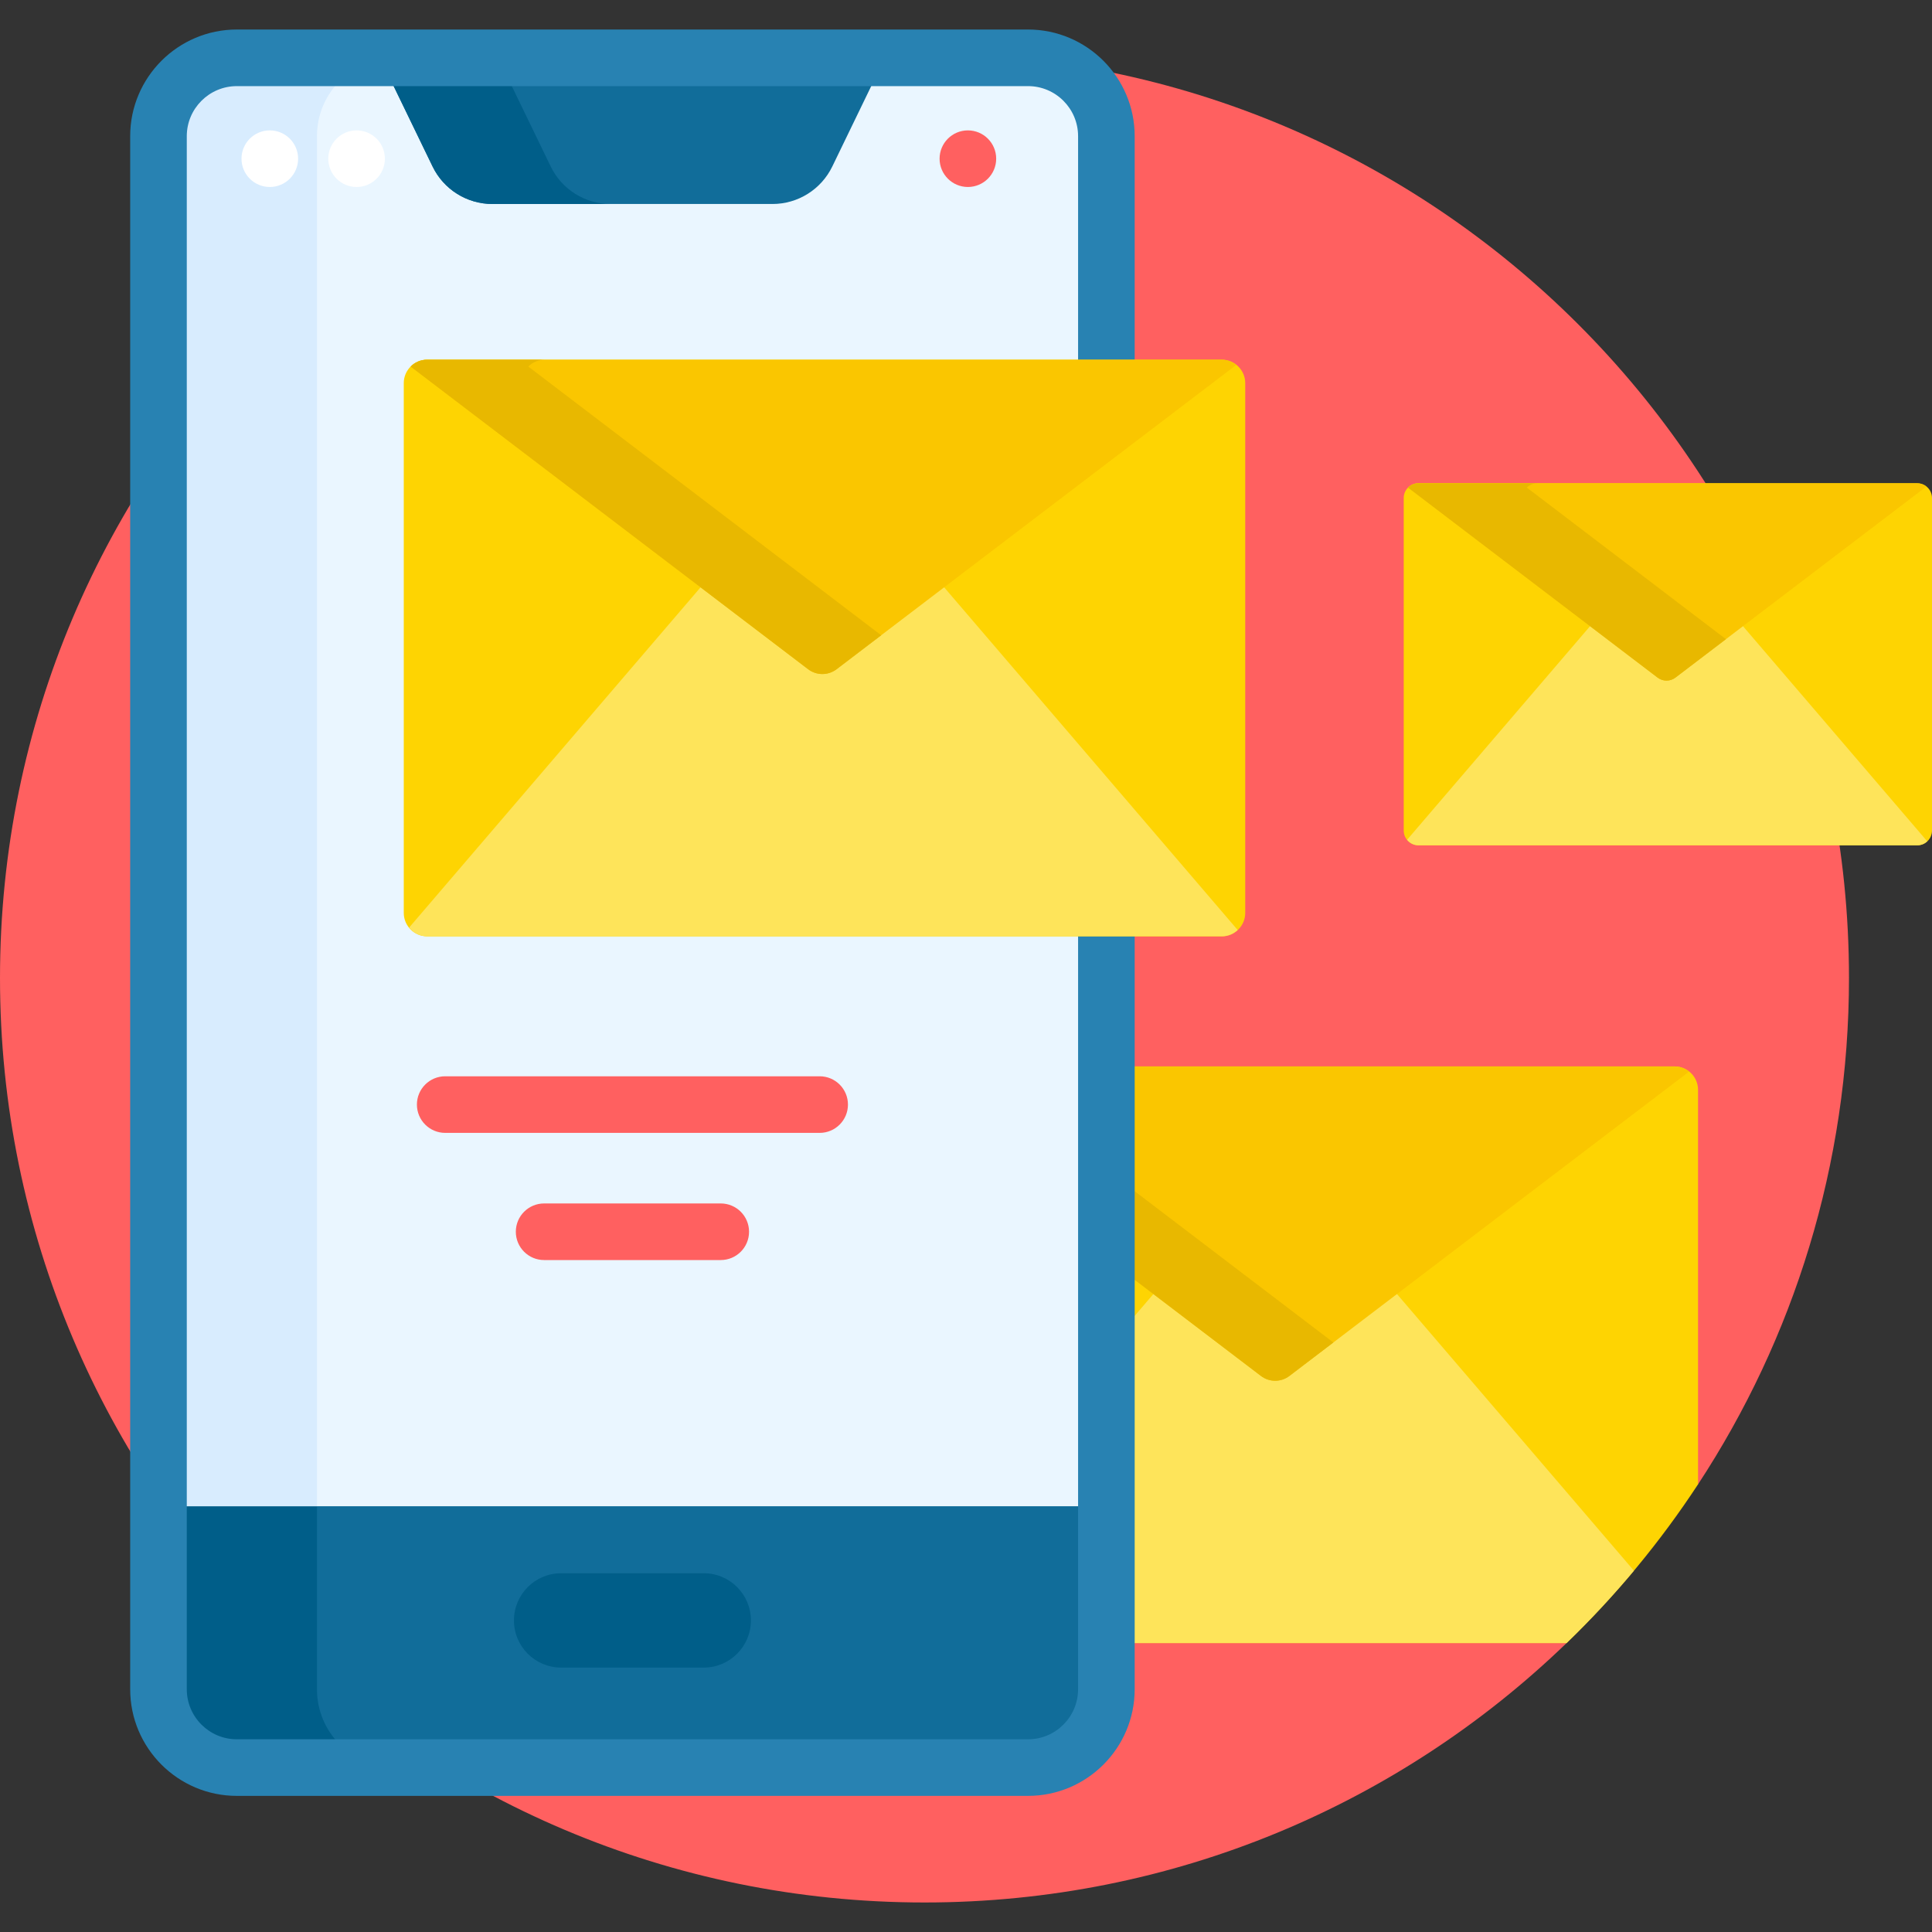 <?xml version="1.0"?>
<svg xmlns="http://www.w3.org/2000/svg" xmlns:xlink="http://www.w3.org/1999/xlink" xmlns:svgjs="http://svgjs.com/svgjs" version="1.1" width="512" height="512" x="0" y="0" viewBox="0 0 512 512" style="enable-background:new 0 0 512 512" xml:space="preserve" class=""><rect x="0" y="0" width="512" height="512" fill="#333333" stroke="none"/><g><g xmlns="http://www.w3.org/2000/svg"><path d="m245 14.177c-135.31 0-245 109.69-245 245s109.69 245 245 245c66.106 0 126.087-26.191 170.16-68.75l-.404-1h-114.053v-150.817h143.085c2.874 0 5.212 2.338 5.212 5.212v104.239l1 .299c25.282-38.546 40-84.642 40-134.183 0-135.309-109.69-245-245-245z" fill="#ff6060" data-original="#60b7ff" style="" class=""/><g><g><g><path d="m443.788 282.61h-144.085v152.817h115.457c13.109-12.659 24.806-26.768 34.84-42.067v-104.538c0-3.431-2.781-6.212-6.212-6.212z" fill="#fed402" data-original="#fed402" style=""/></g><path d="m341.091 363.848c-.915.697-2.007 1.065-3.157 1.065s-2.242-.368-3.157-1.065l-28.468-21.676-6.606 7.713v85.543h115.457c6.284-6.068 12.243-12.468 17.851-19.174l-63.453-74.082z" fill="#fee45a" data-original="#fee45a" style=""/><g><path d="m443.788 282.61h-144.085v55.789l34.468 26.244c2.223 1.693 5.303 1.693 7.527 0l105.938-80.663c-1.062-.845-2.387-1.37-3.848-1.37z" fill="#fac600" data-original="#fac600" style=""/></g><g><path d="m299.703 314.92v23.479l34.468 26.244c2.223 1.693 5.303 1.693 7.527 0l11.654-8.874z" fill="#e8b800" data-original="#e8b800" style=""/></g></g><g><g><path d="m42 398.17v49.496c0 11.466 9.295 20.761 20.761 20.761h209.682c11.466 0 20.761-9.295 20.761-20.761v-49.496z" fill="#116d9a" data-original="#116d9a" style=""/><path d="m84 447.667v-48.496h-42v48.496c0 11.466 9.295 20.761 20.761 20.761h42c-11.466-.001-20.761-9.295-20.761-20.761z" fill="#005e89" data-original="#005e89" style="" class=""/><g><path d="m293.203 399.171h-251.203v-363.088c0-11.466 9.295-20.761 20.761-20.761h209.682c11.466 0 20.761 9.295 20.761 20.761v363.088z" fill="#eaf6ff" data-original="#eaf6ff" style="" class=""/></g><path d="m104.761 15.323h-42c-11.466 0-20.761 9.294-20.761 20.76v363.087h42v-363.087c0-11.466 9.295-20.76 20.761-20.76z" fill="#d8ecfe" data-original="#d8ecfe" style="" class=""/><g><path d="m204.715 54.06h-74.226c-6.75 0-12.905-3.858-15.847-9.933l-13.949-28.804h133.819l-13.949 28.804c-2.943 6.074-9.099 9.933-15.848 9.933z" fill="#116d9a" data-original="#116d9a" style=""/></g><path d="m145.949 44.126-13.949-28.803h-31.308l13.949 28.804c2.942 6.075 9.098 9.933 15.847 9.933h31.308c-6.749 0-12.905-3.859-15.847-9.934z" fill="#005e89" data-original="#005e89" style="" class=""/><g><path d="m272.442 475.927h-209.681c-15.583 0-28.261-12.678-28.261-28.261v-411.583c0-15.583 12.678-28.26 28.261-28.26h209.682c15.583 0 28.261 12.678 28.261 28.261v411.583c-.001 15.583-12.679 28.26-28.262 28.26zm-209.681-453.104c-7.312 0-13.261 5.949-13.261 13.261v411.583c0 7.312 5.949 13.261 13.261 13.261h209.682c7.312 0 13.261-5.949 13.261-13.261v-411.584c0-7.312-5.949-13.261-13.261-13.261h-209.682z" fill="#2882b2" data-original="#2882b2" style="" class=""/></g></g><g><path d="m217.218 300.226h-99.233c-4.142 0-7.5-3.358-7.5-7.5s3.358-7.5 7.5-7.5h99.233c4.142 0 7.5 3.358 7.5 7.5s-3.358 7.5-7.5 7.5z" fill="#ff6060" data-original="#60b7ff" style="" class=""/></g><g><path d="m191.006 333.927h-46.809c-4.142 0-7.5-3.358-7.5-7.5s3.358-7.5 7.5-7.5h46.809c4.142 0 7.5 3.358 7.5 7.5s-3.358 7.5-7.5 7.5z" fill="#ff6060" data-original="#60b7ff" style="" class=""/></g><g><circle cx="256.5" cy="42.054" fill="#ff6060" r="7.5" data-original="#60b7ff" style="" class=""/></g><g><circle cx="71.5" cy="42.054" fill="#ffffff" r="7.5" data-original="#ffffff" style="" class=""/></g><g><circle cx="94.5" cy="42.054" fill="#ffffff" r="7.5" data-original="#ffffff" style="" class=""/></g><g><path d="m186.5 441.927h-37.797c-6.904 0-12.5-5.596-12.5-12.5 0-6.904 5.596-12.5 12.5-12.5h37.797c6.904 0 12.5 5.596 12.5 12.5 0 6.904-5.596 12.5-12.5 12.5z" fill="#005e89" data-original="#005e89" style="" class=""/></g></g><g><path d="m323.788 248.14h-210.576c-3.431 0-6.212-2.781-6.212-6.212v-140.393c0-3.431 2.781-6.212 6.212-6.212h210.576c3.431 0 6.212 2.781 6.212 6.212v140.393c0 3.431-2.781 6.212-6.212 6.212z" fill="#fed402" data-original="#fed402" style=""/><path d="m249.559 154.884-28.467 21.676c-.915.697-2.007 1.065-3.157 1.065s-2.242-.368-3.157-1.065l-28.468-21.676-77.896 90.944c1.139 1.399 2.854 2.311 4.798 2.311h210.576c1.632 0 3.105-.643 4.214-1.672z" fill="#fee45a" data-original="#fee45a" style=""/><path d="m221.697 177.355 105.938-80.663c-1.061-.844-2.386-1.37-3.847-1.37h-210.576c-1.714 0-3.267.695-4.391 1.818l105.349 80.215c2.224 1.693 5.304 1.693 7.527 0z" fill="#fac600" data-original="#fac600" style=""/><path d="m140 97.14c1.124-1.123 2.676-1.818 4.391-1.818h-31.179c-1.714 0-3.267.695-4.391 1.818l105.349 80.215c2.223 1.693 5.303 1.693 7.527 0l11.826-9.005z" fill="#e8b800" data-original="#e8b800" style=""/></g></g><g><path d="m508.1 224.012h-132.2c-2.154 0-3.9-1.746-3.9-3.9v-88.139c0-2.154 1.746-3.9 3.9-3.9h132.2c2.154 0 3.9 1.746 3.9 3.9v88.139c0 2.154-1.746 3.9-3.9 3.9z" fill="#fed402" data-original="#fed402" style=""/><path d="m461.256 165.183-17.855 13.595c-.509.387-1.117.592-1.757.592s-1.248-.205-1.756-.592l-17.855-13.595-49.146 57.378c.715.878 1.792 1.451 3.012 1.451h132.2c1.025 0 1.95-.403 2.646-1.05z" fill="#fee45a" data-original="#fee45a" style=""/><path d="m444.007 179.573 66.508-50.641c-.666-.53-1.498-.86-2.415-.86h-132.2c-1.076 0-2.051.436-2.756 1.141l66.139 50.359c1.395 1.064 3.328 1.064 4.724.001z" fill="#fac600" data-original="#fac600" style=""/><path d="m404.628 129.214c.706-.705 1.68-1.141 2.756-1.141h-31.484c-1.076 0-2.051.436-2.756 1.141l66.139 50.359c1.396 1.063 3.329 1.063 4.725 0l13.38-10.188z" fill="#e8b800" data-original="#e8b800" style=""/></g></g><script/></g></svg>
